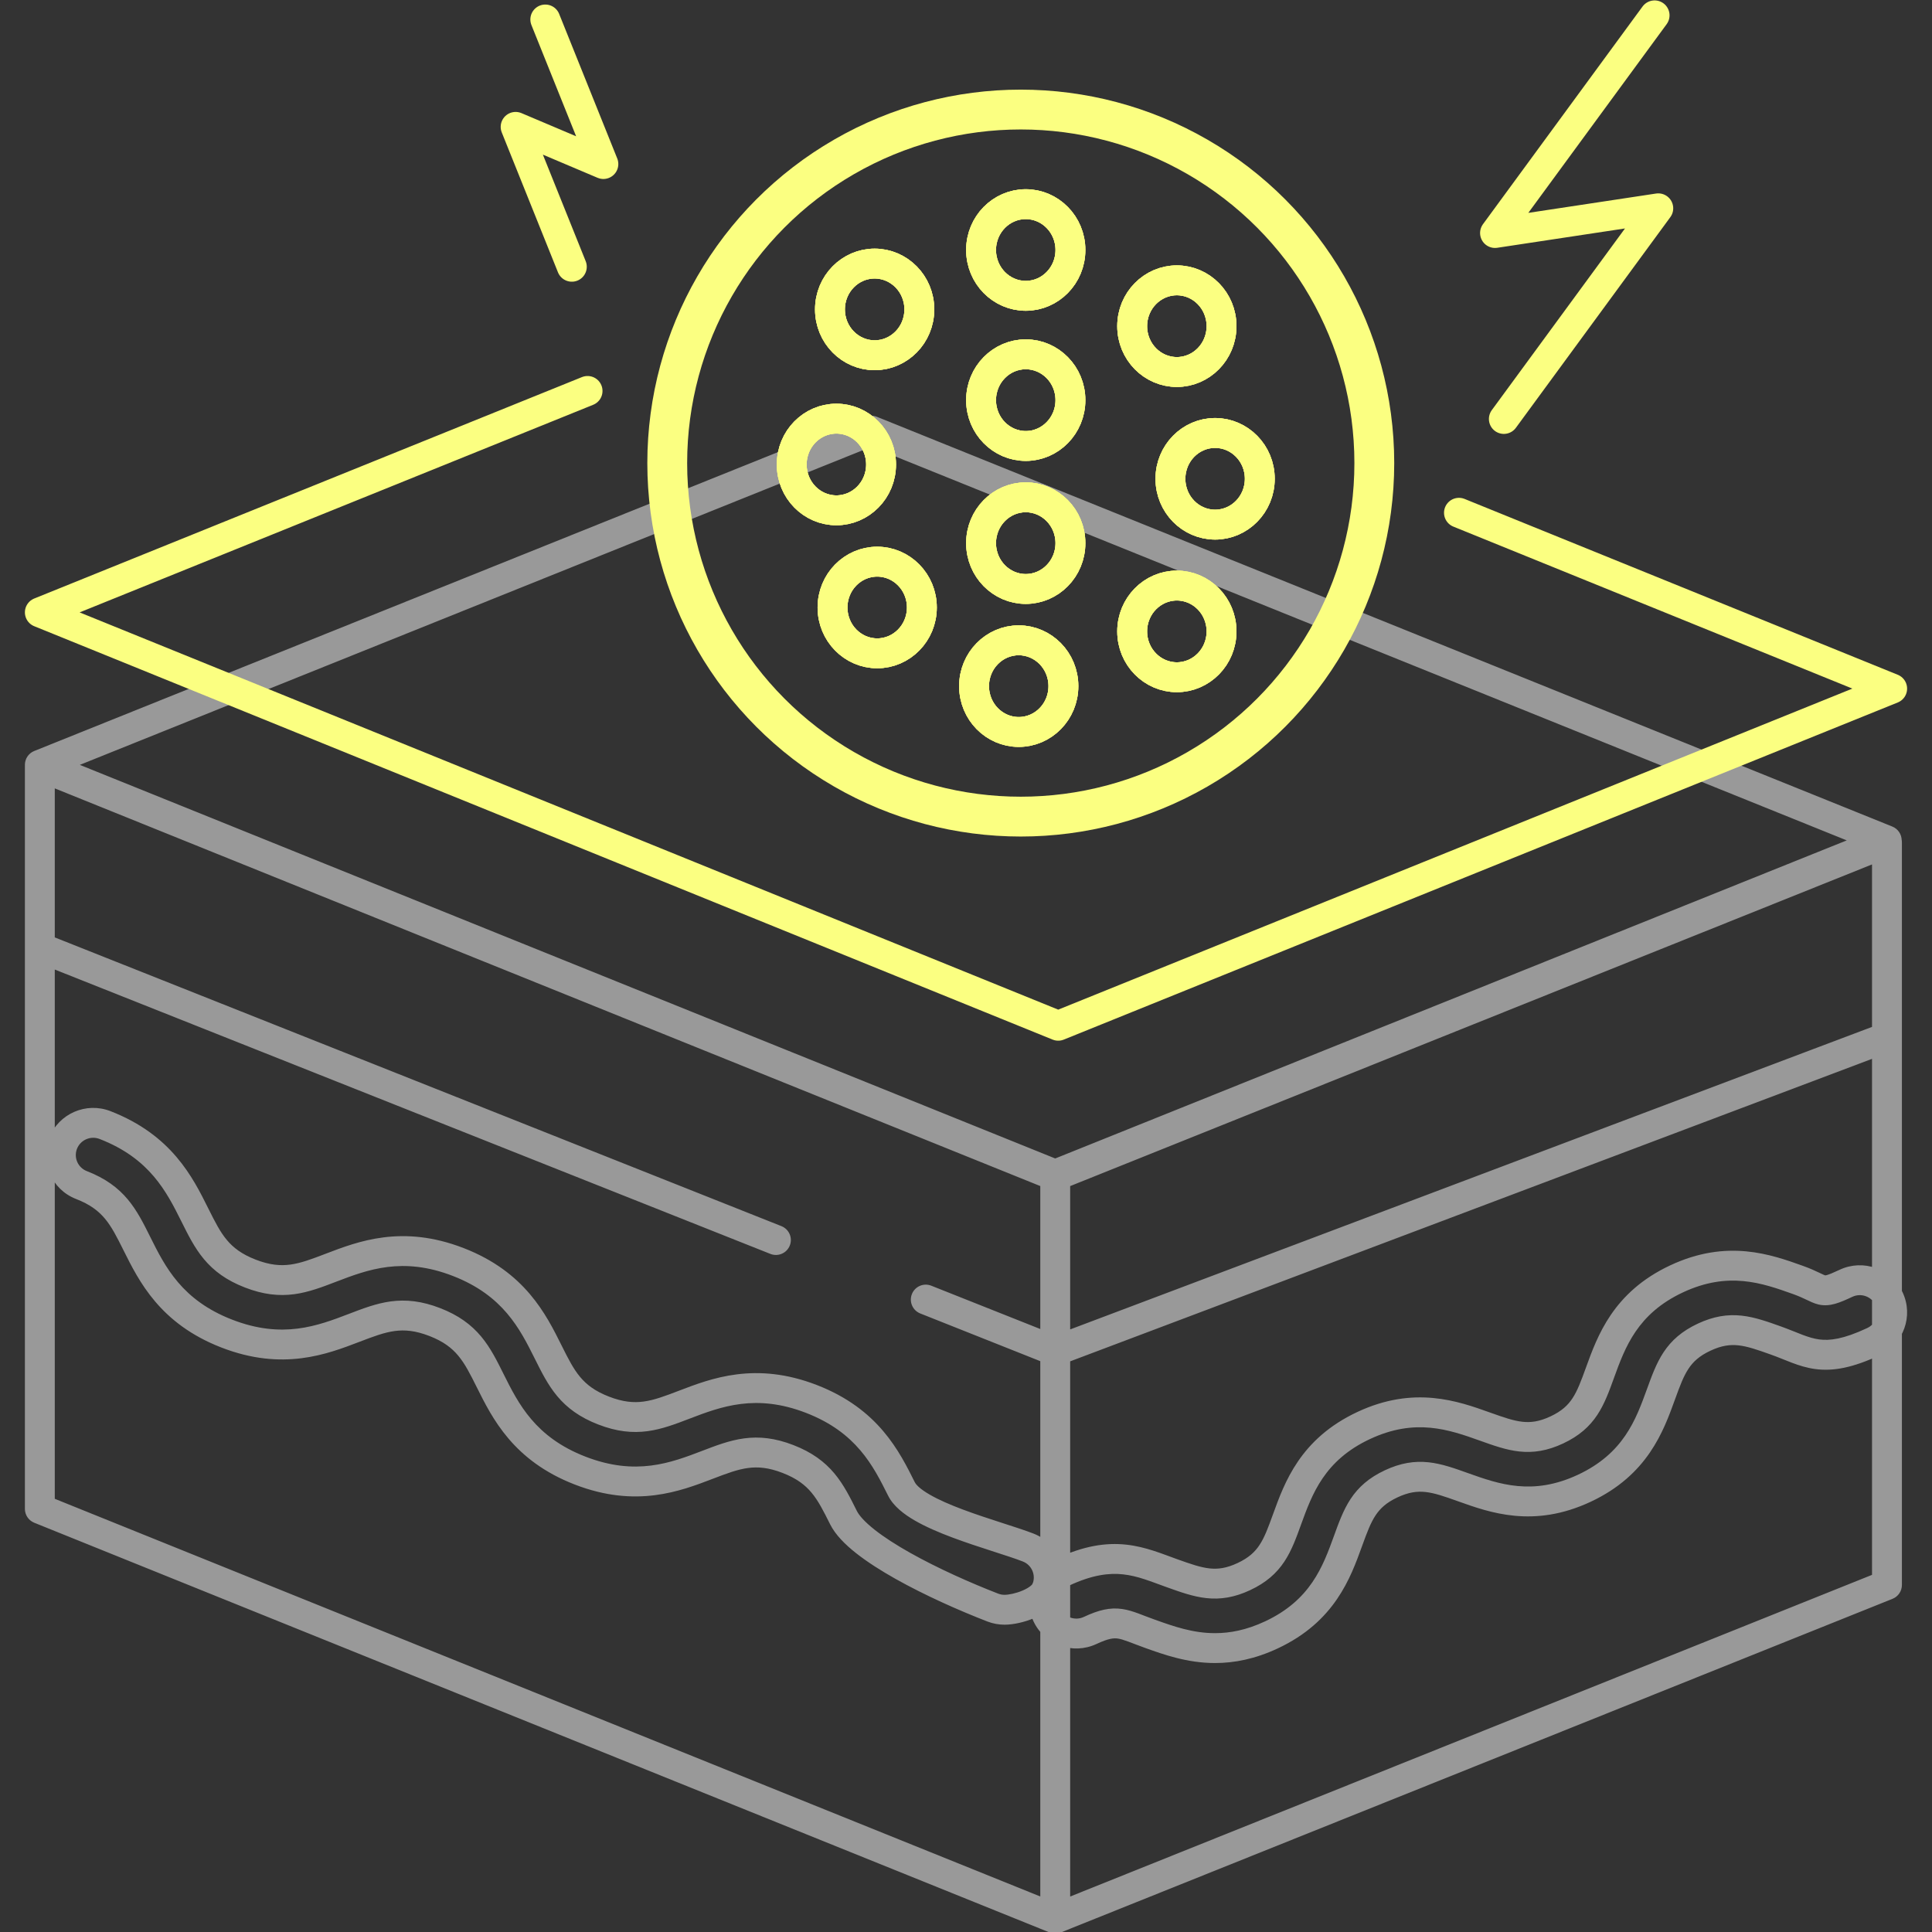 <svg width="194" height="194" viewBox="0 0 194 194" fill="none" xmlns="http://www.w3.org/2000/svg">
<rect x="0" y="0" width="194" height="194" fill="#333333" stroke="none"/>
<g clip-path="url(#clip0_1324_677)">
<path d="M99.687 161.421L100.229 160.023L100.229 160.023L99.687 161.421ZM84.697 152.388L83.355 153.058L83.355 153.058L84.697 152.388ZM79.131 146.506L78.588 147.905L78.588 147.905L79.131 146.506ZM71.034 147.091L70.498 145.69L70.498 145.69L71.034 147.091ZM58.247 147.666L58.789 146.267L58.789 146.267L58.247 147.666ZM49.22 138.633L47.878 139.303L47.878 139.303L49.22 138.633ZM43.655 132.752L44.198 131.353L44.197 131.353L43.655 132.752ZM35.56 133.337L36.096 134.737L36.096 134.737L35.56 133.337ZM22.774 133.912L23.316 132.513L23.316 132.513L22.774 133.912ZM13.747 124.879L15.089 124.21L15.089 124.21L13.747 124.879ZM8.182 118.998L7.64 120.396L7.64 120.396L8.182 118.998ZM6.334 114.81L4.937 114.263L4.937 114.263L6.334 114.81ZM10.541 112.97L11.083 111.571L11.082 111.571L10.541 112.97ZM19.568 122.002L18.225 122.672L18.226 122.672L19.568 122.002ZM25.133 127.883L25.675 126.485L25.675 126.485L25.133 127.883ZM33.228 127.299L32.691 125.898L32.691 125.898L33.228 127.299ZM46.014 126.724L46.556 125.325L46.556 125.325L46.014 126.724ZM55.041 135.756L56.383 135.087L56.383 135.087L55.041 135.756ZM60.606 141.638L60.063 143.036L60.064 143.036L60.606 141.638ZM68.703 141.053L68.167 139.652L68.167 139.652L68.703 141.053ZM81.49 140.478L82.032 139.08L82.032 139.08L81.49 140.478ZM90.518 149.511L91.86 148.841L91.86 148.841L90.518 149.511ZM103.238 155.393L103.781 153.995L103.781 153.994L103.238 155.393ZM105.087 159.581L106.483 160.129L106.484 160.128L105.087 159.581ZM122.007 165.492V163.992H122.007L122.007 165.492ZM115.49 164.061L115.995 162.648L115.994 162.648L115.49 164.061ZM109.463 163.722L108.827 162.364L108.826 162.364L109.463 163.722ZM105.139 162.174L103.783 162.815L103.783 162.815L105.139 162.174ZM106.695 157.87L106.058 156.511L106.058 156.511L106.695 157.87ZM117.684 157.972L117.179 159.385L117.18 159.385L117.684 157.972ZM124.903 158.311L125.54 159.669L125.54 159.669L124.903 158.311ZM129.241 152.556L130.651 153.068L130.651 153.068L129.241 152.556ZM136.924 143.145L137.56 144.503L137.561 144.503L136.924 143.145ZM149.105 143.247L149.61 141.835L149.61 141.835L149.105 143.247ZM156.325 143.586L156.962 144.944H156.962L156.325 143.586ZM160.664 137.83L162.074 138.342L162.074 138.342L160.664 137.83ZM168.348 128.419L168.984 129.777L168.984 129.777L168.348 128.419ZM180.53 128.521L180.026 129.934L180.026 129.934L180.53 128.521ZM185.366 128.86L186.003 130.218L186.003 130.218L185.366 128.86ZM189.69 130.408L191.046 129.767L191.046 129.767L189.69 130.408ZM188.134 134.712L188.771 136.07L188.771 136.07L188.134 134.712ZM178.337 134.61L177.832 136.023L177.832 136.023L178.337 134.61ZM166.777 140.028L165.367 139.516L165.366 139.516L166.777 140.028ZM159.093 149.439L158.457 148.081L158.456 148.081L159.093 149.439ZM146.912 149.337L147.416 147.924L147.416 147.924L146.912 149.337ZM139.692 148.998L139.056 147.639L139.056 147.639L139.692 148.998ZM135.354 154.753L133.944 154.242V154.242L135.354 154.753ZM127.672 164.164L127.035 162.806L127.035 162.806L127.672 164.164ZM93.516 129.103C92.746 128.797 91.874 129.173 91.568 129.943C91.262 130.712 91.638 131.585 92.408 131.89L93.516 129.103ZM105.96 135.662L105.406 137.056C105.753 137.194 106.14 137.197 106.489 137.065L105.96 135.662ZM189.505 105.747C190.28 105.455 190.672 104.589 190.379 103.814C190.087 103.039 189.221 102.648 188.446 102.94L189.505 105.747ZM4.554 93.752C3.784 93.446 2.912 93.822 2.606 94.592C2.3 95.362 2.676 96.234 3.446 96.54L4.554 93.752ZM77.358 125.91C78.128 126.216 79 125.84 79.306 125.07C79.612 124.3 79.236 123.428 78.466 123.122L77.358 125.91ZM105.96 192.656L105.398 194.047C105.758 194.192 106.159 194.192 106.518 194.048L105.96 192.656ZM4 151.513H2.5C2.5 152.124 2.871 152.675 3.439 152.904L4 151.513ZM4 76.942L4.561 75.551C4.099 75.364 3.574 75.42 3.161 75.699C2.748 75.978 2.5 76.444 2.5 76.942H4ZM105.96 117.944L105.398 119.335C105.758 119.48 106.16 119.481 106.519 119.336L105.96 117.944ZM4 76.801L3.441 75.409C2.873 75.637 2.5 76.188 2.5 76.8C2.5 77.412 2.871 77.963 3.439 78.192L4 76.801ZM87.496 43.246L88.057 41.855C87.698 41.71 87.296 41.71 86.936 41.854L87.496 43.246ZM189.456 84.389L190.015 85.781C190.583 85.553 190.955 85.003 190.956 84.391C190.956 83.778 190.585 83.228 190.017 82.999L189.456 84.389ZM189.478 159.152L190.037 160.544C190.606 160.316 190.978 159.765 190.978 159.152H189.478ZM189.478 84.582H190.978C190.978 84.084 190.731 83.618 190.319 83.339C189.906 83.06 189.382 83.004 188.92 83.19L189.478 84.582ZM100.865 161.642V160.142C100.655 160.142 100.44 160.105 100.229 160.023L99.687 161.421L99.144 162.82C99.708 163.038 100.291 163.142 100.865 163.142V161.642ZM99.687 161.421L100.229 160.023C97.47 158.953 94.172 157.487 91.396 155.928C90.007 155.147 88.779 154.36 87.824 153.606C86.838 152.827 86.271 152.183 86.039 151.719L84.697 152.388L83.355 153.058C83.886 154.122 84.873 155.099 85.964 155.96C87.087 156.846 88.46 157.719 89.927 158.543C92.862 160.193 96.297 161.716 99.144 162.82L99.687 161.421ZM84.697 152.388L86.039 151.719C85.388 150.413 84.737 149.092 83.787 147.955C82.796 146.769 81.523 145.825 79.673 145.108L79.131 146.506L78.588 147.905C80.001 148.453 80.843 149.11 81.485 149.878C82.168 150.696 82.669 151.683 83.355 153.058L84.697 152.388ZM79.131 146.506L79.673 145.108C77.823 144.39 76.246 144.229 74.712 144.435C73.241 144.633 71.865 145.167 70.498 145.69L71.034 147.091L71.57 148.492C73.01 147.941 74.05 147.551 75.111 147.408C76.108 147.274 77.176 147.357 78.588 147.905L79.131 146.506ZM71.034 147.091L70.498 145.69C67.352 146.895 63.839 148.225 58.789 146.267L58.247 147.666L57.705 149.064C63.869 151.455 68.318 149.737 71.57 148.492L71.034 147.091ZM58.247 147.666L58.789 146.267C53.742 144.311 52.061 140.968 50.562 137.964L49.22 138.633L47.878 139.303C49.428 142.411 51.539 146.674 57.705 149.064L58.247 147.666ZM49.22 138.633L50.562 137.964C49.911 136.658 49.261 135.337 48.311 134.2C47.32 133.014 46.047 132.071 44.198 131.353L43.655 132.752L43.113 134.15C44.525 134.698 45.367 135.355 46.008 136.123C46.692 136.941 47.192 137.928 47.878 139.303L49.22 138.633ZM43.655 132.752L44.197 131.353C42.347 130.636 40.77 130.474 39.236 130.68C37.766 130.878 36.391 131.412 35.024 131.936L35.56 133.337L36.096 134.737C37.535 134.186 38.576 133.796 39.636 133.653C40.633 133.52 41.7 133.603 43.113 134.15L43.655 132.752ZM35.56 133.337L35.024 131.936C31.878 133.14 28.364 134.471 23.316 132.513L22.774 133.912L22.231 135.31C28.395 137.7 32.845 135.982 36.096 134.737L35.56 133.337ZM22.774 133.912L23.316 132.513C18.269 130.556 16.587 127.214 15.089 124.21L13.747 124.879L12.404 125.549C13.954 128.656 16.066 132.92 22.231 135.31L22.774 133.912ZM13.747 124.879L15.089 124.21C14.438 122.904 13.787 121.583 12.838 120.446C11.847 119.26 10.574 118.316 8.724 117.599L8.182 118.998L7.64 120.396C9.052 120.944 9.894 121.601 10.535 122.369C11.218 123.187 11.719 124.174 12.404 125.549L13.747 124.879ZM8.182 118.998L8.724 117.599C7.822 117.249 7.383 116.243 7.73 115.356L6.334 114.81L4.937 114.263C3.981 116.705 5.198 119.45 7.64 120.396L8.182 118.998ZM6.334 114.81L7.73 115.357C8.078 114.467 9.092 114.018 10 114.369L10.541 112.97L11.082 111.571C8.644 110.628 5.891 111.824 4.937 114.263L6.334 114.81ZM10.541 112.97L9.999 114.368C15.045 116.325 16.727 119.668 18.225 122.672L19.568 122.002L20.91 121.333C19.36 118.225 17.248 113.962 11.083 111.571L10.541 112.97ZM19.568 122.002L18.226 122.672C18.876 123.977 19.527 125.298 20.477 126.435C21.468 127.621 22.74 128.565 24.59 129.282L25.133 127.883L25.675 126.485C24.262 125.937 23.421 125.28 22.779 124.512C22.096 123.694 21.596 122.708 20.91 121.333L19.568 122.002ZM25.133 127.883L24.59 129.282C26.44 129.999 28.017 130.161 29.551 129.955C31.021 129.757 32.397 129.223 33.764 128.699L33.228 127.299L32.691 125.898C31.252 126.449 30.212 126.839 29.151 126.982C28.154 127.116 27.087 127.033 25.675 126.485L25.133 127.883ZM33.228 127.299L33.764 128.699C36.91 127.495 40.422 126.164 45.472 128.122L46.014 126.724L46.556 125.325C40.392 122.935 35.943 124.653 32.691 125.898L33.228 127.299ZM46.014 126.724L45.472 128.122C50.518 130.079 52.2 133.422 53.699 136.426L55.041 135.756L56.383 135.087C54.833 131.979 52.721 127.715 46.556 125.325L46.014 126.724ZM55.041 135.756L53.699 136.426C54.35 137.731 55.001 139.052 55.95 140.189C56.941 141.375 58.214 142.319 60.063 143.036L60.606 141.638L61.148 140.239C59.736 139.691 58.894 139.034 58.252 138.266C57.569 137.448 57.069 136.462 56.383 135.087L55.041 135.756ZM60.606 141.638L60.064 143.036C61.914 143.754 63.492 143.915 65.026 143.709C66.496 143.511 67.872 142.977 69.239 142.454L68.703 141.053L68.167 139.652C66.727 140.203 65.687 140.593 64.626 140.736C63.629 140.87 62.561 140.787 61.148 140.239L60.606 141.638ZM68.703 141.053L69.239 142.454C72.385 141.25 75.898 139.919 80.948 141.877L81.49 140.478L82.032 139.08C75.868 136.69 71.419 138.407 68.167 139.652L68.703 141.053ZM81.49 140.478L80.948 141.877C85.995 143.834 87.677 147.177 89.176 150.181L90.518 149.511L91.86 148.841C90.31 145.734 88.198 141.47 82.032 139.08L81.49 140.478ZM90.518 149.511L89.176 150.181C89.717 151.266 90.809 152.074 91.86 152.682C92.966 153.321 94.297 153.888 95.629 154.387C96.968 154.89 98.362 155.344 99.601 155.744C100.863 156.153 101.931 156.495 102.696 156.792L103.238 155.393L103.781 153.994C102.914 153.659 101.743 153.284 100.524 152.89C99.281 152.488 97.949 152.053 96.683 151.578C95.41 151.101 94.257 150.602 93.362 150.084C92.412 149.536 91.988 149.097 91.86 148.841L90.518 149.511ZM103.238 155.393L102.696 156.792C103.598 157.141 104.037 158.147 103.69 159.035L105.087 159.581L106.484 160.128C107.439 157.686 106.223 154.941 103.781 153.995L103.238 155.393ZM105.087 159.581L103.69 159.034C103.693 159.027 103.656 159.116 103.464 159.269C103.279 159.417 103.014 159.571 102.685 159.712C102.007 160.003 101.278 160.142 100.865 160.142V161.642V163.142C101.753 163.142 102.884 162.891 103.866 162.47C104.772 162.082 106 161.36 106.483 160.129L105.087 159.581ZM122.007 165.492L122.007 163.992C119.789 163.992 117.879 163.322 115.995 162.648L115.49 164.061L114.985 165.474C116.835 166.134 119.203 166.992 122.007 166.992L122.007 165.492ZM115.49 164.061L115.994 162.648C115.285 162.395 114.881 162.225 114.302 162.013C113.797 161.827 113.266 161.652 112.695 161.568C111.453 161.385 110.31 161.669 108.827 162.364L109.463 163.722L110.099 165.081C111.328 164.505 111.842 164.475 112.257 164.536C112.514 164.574 112.811 164.661 113.268 164.829C113.649 164.969 114.338 165.242 114.986 165.474L115.49 164.061ZM109.463 163.722L108.826 162.364C107.948 162.776 106.904 162.398 106.495 161.532L105.139 162.174L103.783 162.815C104.903 165.182 107.732 166.19 110.099 165.08L109.463 163.722ZM105.139 162.174L106.495 161.532C106.088 160.671 106.456 159.638 107.332 159.228L106.695 157.87L106.058 156.511C103.687 157.623 102.662 160.444 103.783 162.815L105.139 162.174ZM106.695 157.87L107.331 159.228C109.691 158.122 111.379 157.935 112.78 158.088C114.266 158.251 115.498 158.784 117.179 159.385L117.684 157.972L118.188 156.56C116.734 156.04 115.044 155.318 113.105 155.106C111.081 154.885 108.842 155.207 106.058 156.511L106.695 157.87ZM117.684 157.972L117.18 159.385C118.493 159.854 119.796 160.328 121.133 160.473C122.549 160.627 123.95 160.414 125.54 159.669L124.903 158.311L124.267 156.953C123.144 157.479 122.293 157.581 121.457 157.49C120.54 157.391 119.589 157.06 118.188 156.56L117.684 157.972ZM124.903 158.311L125.54 159.669C127.129 158.925 128.188 157.984 128.973 156.797C129.714 155.677 130.178 154.374 130.651 153.068L129.241 152.556L127.831 152.045C127.326 153.439 126.977 154.378 126.471 155.142C126.01 155.84 125.389 156.427 124.267 156.953L124.903 158.311ZM129.241 152.556L130.651 153.068C131.768 149.989 133.004 146.638 137.56 144.503L136.924 143.145L136.288 141.787C130.556 144.472 128.977 148.885 127.831 152.045L129.241 152.556ZM136.924 143.145L137.561 144.503C142.119 142.367 145.504 143.555 148.601 144.66L149.105 143.247L149.61 141.835C146.435 140.701 142.016 139.102 136.287 141.787L136.924 143.145ZM149.105 143.247L148.601 144.66C149.915 145.129 151.218 145.603 152.554 145.748C153.971 145.902 155.372 145.689 156.962 144.944L156.325 143.586L155.688 142.228C154.566 142.754 153.715 142.857 152.878 142.766C151.962 142.666 151.011 142.335 149.61 141.835L149.105 143.247ZM156.325 143.586L156.962 144.944C158.551 144.199 159.61 143.259 160.395 142.072C161.136 140.952 161.6 139.648 162.074 138.342L160.664 137.83L159.254 137.319C158.748 138.713 158.399 139.652 157.893 140.417C157.432 141.115 156.811 141.702 155.688 142.228L156.325 143.586ZM160.664 137.83L162.074 138.342C163.191 135.263 164.427 131.913 168.984 129.777L168.348 128.419L167.711 127.061C161.979 129.747 160.4 134.16 159.254 137.319L160.664 137.83ZM168.348 128.419L168.984 129.777C173.542 127.641 176.929 128.828 180.026 129.934L180.53 128.521L181.034 127.108C177.86 125.975 173.44 124.376 167.711 127.061L168.348 128.419ZM180.53 128.521L180.026 129.934C180.633 130.151 181.051 130.347 181.402 130.515C181.706 130.66 182.146 130.885 182.612 130.992C183.73 131.25 184.742 130.809 186.003 130.218L185.366 128.86L184.73 127.501C184.052 127.819 183.679 127.969 183.442 128.035C183.336 128.065 183.29 128.068 183.283 128.069C183.282 128.069 183.289 128.069 183.286 128.069C183.221 128.054 183.131 128.016 182.697 127.809C182.31 127.623 181.784 127.376 181.034 127.108L180.53 128.521ZM185.366 128.86L186.003 130.218C186.881 129.806 187.924 130.184 188.334 131.05L189.69 130.408L191.046 129.767C189.926 127.4 187.097 126.392 184.729 127.501L185.366 128.86ZM189.69 130.408L188.334 131.049C188.741 131.911 188.373 132.944 187.497 133.354L188.134 134.712L188.771 136.07C191.142 134.959 192.167 132.138 191.046 129.767L189.69 130.408ZM188.134 134.712L187.498 133.354C185.078 134.488 183.711 134.634 182.679 134.498C182.136 134.426 181.615 134.267 180.996 134.034C180.461 133.832 179.602 133.469 178.841 133.198L178.337 134.61L177.832 136.023C178.639 136.311 179.145 136.542 179.938 136.841C180.647 137.108 181.414 137.357 182.286 137.472C184.083 137.71 186.047 137.347 188.771 136.07L188.134 134.712ZM178.337 134.61L178.841 133.198C177.527 132.728 176.224 132.255 174.887 132.11C173.47 131.956 172.069 132.169 170.479 132.914L171.116 134.272L171.752 135.63C172.875 135.104 173.727 135.001 174.563 135.092C175.48 135.192 176.431 135.523 177.832 136.023L178.337 134.61ZM171.116 134.272L170.479 132.914C168.89 133.659 167.83 134.599 167.045 135.786C166.305 136.906 165.84 138.21 165.367 139.516L166.777 140.028L168.187 140.539C168.692 139.145 169.042 138.206 169.548 137.441C170.009 136.743 170.629 136.156 171.752 135.63L171.116 134.272ZM166.777 140.028L165.366 139.516C164.25 142.595 163.013 145.945 158.457 148.081L159.093 149.439L159.73 150.797C165.461 148.111 167.041 143.699 168.187 140.539L166.777 140.028ZM159.093 149.439L158.456 148.081C153.899 150.217 150.513 149.03 147.416 147.924L146.912 149.337L146.407 150.749C149.582 151.883 154.001 153.483 159.73 150.797L159.093 149.439ZM146.912 149.337L147.416 147.924C146.102 147.455 144.799 146.981 143.463 146.836C142.046 146.682 140.645 146.895 139.056 147.639L139.692 148.998L140.328 150.356C141.451 149.83 142.302 149.728 143.139 149.818C144.055 149.918 145.006 150.249 146.407 150.749L146.912 149.337ZM139.692 148.998L139.056 147.639C137.466 148.384 136.407 149.325 135.622 150.512C134.882 151.632 134.418 152.935 133.944 154.242L135.354 154.753L136.764 155.264C137.27 153.87 137.619 152.931 138.125 152.166C138.586 151.469 139.206 150.882 140.329 150.356L139.692 148.998ZM135.354 154.753L133.944 154.242C132.828 157.32 131.591 160.671 127.035 162.806L127.672 164.164L128.308 165.522C134.04 162.837 135.619 158.424 136.764 155.264L135.354 154.753ZM127.672 164.164L127.035 162.806C125.153 163.688 123.492 163.992 122.007 163.992V165.492V166.992C123.933 166.992 126.028 166.591 128.308 165.522L127.672 164.164ZM92.962 130.497L92.408 131.89L105.406 137.056L105.96 135.662L106.514 134.268L93.516 129.103L92.962 130.497ZM105.96 135.662L106.489 137.065L189.505 105.747L188.976 104.343L188.446 102.94L105.43 134.258L105.96 135.662ZM4 95.146L3.446 96.54L77.358 125.91L77.912 124.516L78.466 123.122L4.554 93.752L4 95.146ZM105.96 192.656L106.521 191.265L4.561 150.122L4 151.513L3.439 152.904L105.398 194.047L105.96 192.656ZM4 151.513H5.5V76.942H4H2.5V151.513H4ZM4 76.942L3.439 78.333L105.398 119.476L105.96 118.085L106.521 116.694L4.561 75.551L4 76.942ZM105.96 118.085H104.46V192.656H105.96H107.46V118.085H105.96ZM105.96 117.944L106.521 116.553L4.561 75.41L4 76.801L3.439 78.192L105.398 119.335L105.96 117.944ZM4 76.801L4.559 78.193L88.055 44.638L87.496 43.246L86.936 41.854L3.441 75.409L4 76.801ZM87.496 43.246L86.935 44.637L188.894 85.781L189.456 84.389L190.017 82.999L88.057 41.855L87.496 43.246ZM189.456 84.389L188.896 82.998L105.4 116.552L105.96 117.944L106.519 119.336L190.015 85.781L189.456 84.389ZM105.96 192.656L106.518 194.048L190.037 160.544L189.478 159.152L188.92 157.76L105.401 191.264L105.96 192.656ZM189.478 159.152H190.978V84.582H189.478H187.978V159.152H189.478ZM189.478 84.582L188.92 83.19L105.401 116.693L105.96 118.085L106.518 119.478L190.037 85.974L189.478 84.582Z" fill="white" fill-opacity="0.5"/>
<path d="M146.5 51.489L190 69.147L106.259 103L4 61.49L59 39.256" stroke="#FBFF81" stroke-width="3" stroke-miterlimit="10" stroke-linecap="round" stroke-linejoin="round"/>
<circle cx="102.5" cy="46.5" r="35.5" stroke="#FBFF81" stroke-width="4"/>
<path d="M102.296 64.295C104.746 64.295 106.781 66.328 106.781 68.897C106.781 71.467 104.746 73.5 102.296 73.5C99.846 73.5 97.81 71.467 97.81 68.897C97.81 66.328 99.846 64.295 102.296 64.295ZM118.173 58.799C120.623 58.799 122.659 60.832 122.659 63.401C122.659 65.971 120.623 68.004 118.173 68.004C115.723 68.004 113.687 65.971 113.687 63.401C113.687 60.832 115.723 58.799 118.173 58.799ZM88.083 56.398C90.533 56.398 92.569 58.431 92.569 61C92.569 63.569 90.533 65.603 88.083 65.603C85.633 65.602 83.598 63.569 83.598 61C83.598 58.431 85.633 56.398 88.083 56.398ZM103 49.935C105.45 49.935 107.486 51.969 107.486 54.538C107.486 57.107 105.45 59.141 103 59.141C100.55 59.141 98.514 57.107 98.514 54.538C98.514 51.969 100.55 49.935 103 49.935ZM122.014 43.475C124.464 43.475 126.5 45.508 126.5 48.077C126.5 50.646 124.464 52.68 122.014 52.68C119.564 52.679 117.528 50.646 117.528 48.077C117.528 45.508 119.564 43.475 122.014 43.475ZM83.986 42.038C86.436 42.038 88.472 44.072 88.472 46.641C88.472 49.21 86.436 51.243 83.986 51.243C81.536 51.243 79.5 49.21 79.5 46.641C79.5 44.072 81.536 42.038 83.986 42.038ZM103 35.577C105.45 35.577 107.486 37.61 107.486 40.18C107.486 42.749 105.45 44.782 103 44.782C100.55 44.782 98.514 42.749 98.514 40.18C98.514 37.61 100.55 35.577 103 35.577ZM118.173 28.149C120.623 28.149 122.659 30.183 122.659 32.752C122.659 35.321 120.623 37.355 118.173 37.355C115.723 37.355 113.687 35.321 113.687 32.752C113.687 30.183 115.723 28.149 118.173 28.149ZM87.827 26.467C90.278 26.467 92.314 28.5 92.314 31.069C92.313 33.639 90.277 35.672 87.827 35.672C85.377 35.672 83.341 33.639 83.341 31.069C83.341 28.5 85.377 26.467 87.827 26.467ZM103 20.5C105.45 20.5 107.486 22.533 107.486 25.102C107.486 27.672 105.45 29.705 103 29.705C100.55 29.705 98.514 27.672 98.514 25.102C98.514 22.533 100.55 20.5 103 20.5Z" stroke="#FBFF81" stroke-width="3"/>
<path d="M102.296 64.295C104.746 64.295 106.781 66.328 106.781 68.897C106.781 71.467 104.746 73.5 102.296 73.5C99.846 73.5 97.81 71.467 97.81 68.897C97.81 66.328 99.846 64.295 102.296 64.295ZM118.173 58.799C120.623 58.799 122.659 60.832 122.659 63.401C122.659 65.971 120.623 68.004 118.173 68.004C115.723 68.004 113.687 65.971 113.687 63.401C113.687 60.832 115.723 58.799 118.173 58.799ZM88.083 56.398C90.533 56.398 92.569 58.431 92.569 61C92.569 63.569 90.533 65.603 88.083 65.603C85.633 65.602 83.598 63.569 83.598 61C83.598 58.431 85.633 56.398 88.083 56.398ZM103 49.935C105.45 49.935 107.486 51.969 107.486 54.538C107.486 57.107 105.45 59.141 103 59.141C100.55 59.141 98.514 57.107 98.514 54.538C98.514 51.969 100.55 49.935 103 49.935ZM122.014 43.475C124.464 43.475 126.5 45.508 126.5 48.077C126.5 50.646 124.464 52.68 122.014 52.68C119.564 52.679 117.528 50.646 117.528 48.077C117.528 45.508 119.564 43.475 122.014 43.475ZM83.986 42.038C86.436 42.038 88.472 44.072 88.472 46.641C88.472 49.21 86.436 51.243 83.986 51.243C81.536 51.243 79.5 49.21 79.5 46.641C79.5 44.072 81.536 42.038 83.986 42.038ZM103 35.577C105.45 35.577 107.486 37.61 107.486 40.18C107.486 42.749 105.45 44.782 103 44.782C100.55 44.782 98.514 42.749 98.514 40.18C98.514 37.61 100.55 35.577 103 35.577ZM118.173 28.149C120.623 28.149 122.659 30.183 122.659 32.752C122.659 35.321 120.623 37.355 118.173 37.355C115.723 37.355 113.687 35.321 113.687 32.752C113.687 30.183 115.723 28.149 118.173 28.149ZM87.827 26.467C90.278 26.467 92.314 28.5 92.314 31.069C92.313 33.639 90.277 35.672 87.827 35.672C85.377 35.672 83.341 33.639 83.341 31.069C83.341 28.5 85.377 26.467 87.827 26.467ZM103 20.5C105.45 20.5 107.486 22.533 107.486 25.102C107.486 27.672 105.45 29.705 103 29.705C100.55 29.705 98.514 27.672 98.514 25.102C98.514 22.533 100.55 20.5 103 20.5Z" stroke="#FBFF81" stroke-width="3"/>
<path d="M102.296 64.295C104.746 64.295 106.781 66.328 106.781 68.897C106.781 71.467 104.746 73.5 102.296 73.5C99.846 73.5 97.81 71.467 97.81 68.897C97.81 66.328 99.846 64.295 102.296 64.295ZM118.173 58.799C120.623 58.799 122.659 60.832 122.659 63.401C122.659 65.971 120.623 68.004 118.173 68.004C115.723 68.004 113.687 65.971 113.687 63.401C113.687 60.832 115.723 58.799 118.173 58.799ZM88.083 56.398C90.533 56.398 92.569 58.431 92.569 61C92.569 63.569 90.533 65.603 88.083 65.603C85.633 65.602 83.598 63.569 83.598 61C83.598 58.431 85.633 56.398 88.083 56.398ZM103 49.935C105.45 49.935 107.486 51.969 107.486 54.538C107.486 57.107 105.45 59.141 103 59.141C100.55 59.141 98.514 57.107 98.514 54.538C98.514 51.969 100.55 49.935 103 49.935ZM122.014 43.475C124.464 43.475 126.5 45.508 126.5 48.077C126.5 50.646 124.464 52.68 122.014 52.68C119.564 52.679 117.528 50.646 117.528 48.077C117.528 45.508 119.564 43.475 122.014 43.475ZM83.986 42.038C86.436 42.038 88.472 44.072 88.472 46.641C88.472 49.21 86.436 51.243 83.986 51.243C81.536 51.243 79.5 49.21 79.5 46.641C79.5 44.072 81.536 42.038 83.986 42.038ZM103 35.577C105.45 35.577 107.486 37.61 107.486 40.18C107.486 42.749 105.45 44.782 103 44.782C100.55 44.782 98.514 42.749 98.514 40.18C98.514 37.61 100.55 35.577 103 35.577ZM118.173 28.149C120.623 28.149 122.659 30.183 122.659 32.752C122.659 35.321 120.623 37.355 118.173 37.355C115.723 37.355 113.687 35.321 113.687 32.752C113.687 30.183 115.723 28.149 118.173 28.149ZM87.827 26.467C90.278 26.467 92.314 28.5 92.314 31.069C92.313 33.639 90.277 35.672 87.827 35.672C85.377 35.672 83.341 33.639 83.341 31.069C83.341 28.5 85.377 26.467 87.827 26.467ZM103 20.5C105.45 20.5 107.486 22.533 107.486 25.102C107.486 27.672 105.45 29.705 103 29.705C100.55 29.705 98.514 27.672 98.514 25.102C98.514 22.533 100.55 20.5 103 20.5Z" stroke="#FBFF81" stroke-width="3"/>
<path d="M166.145 1.541L150.121 23.398L166.515 20.917L151.007 42.07" stroke="#FBFF81" stroke-width="3" stroke-linecap="round" stroke-linejoin="round"/>
<path d="M54.755 1.956L60.588 16.472L51.776 12.739L57.42 26.787" stroke="#FBFF81" stroke-width="3" stroke-linecap="round" stroke-linejoin="round"/>
</g>
<defs>
<clipPath id="clip0_1324_677">
<rect width="194" height="194" fill="white"/>
</clipPath>
</defs>
</svg>
